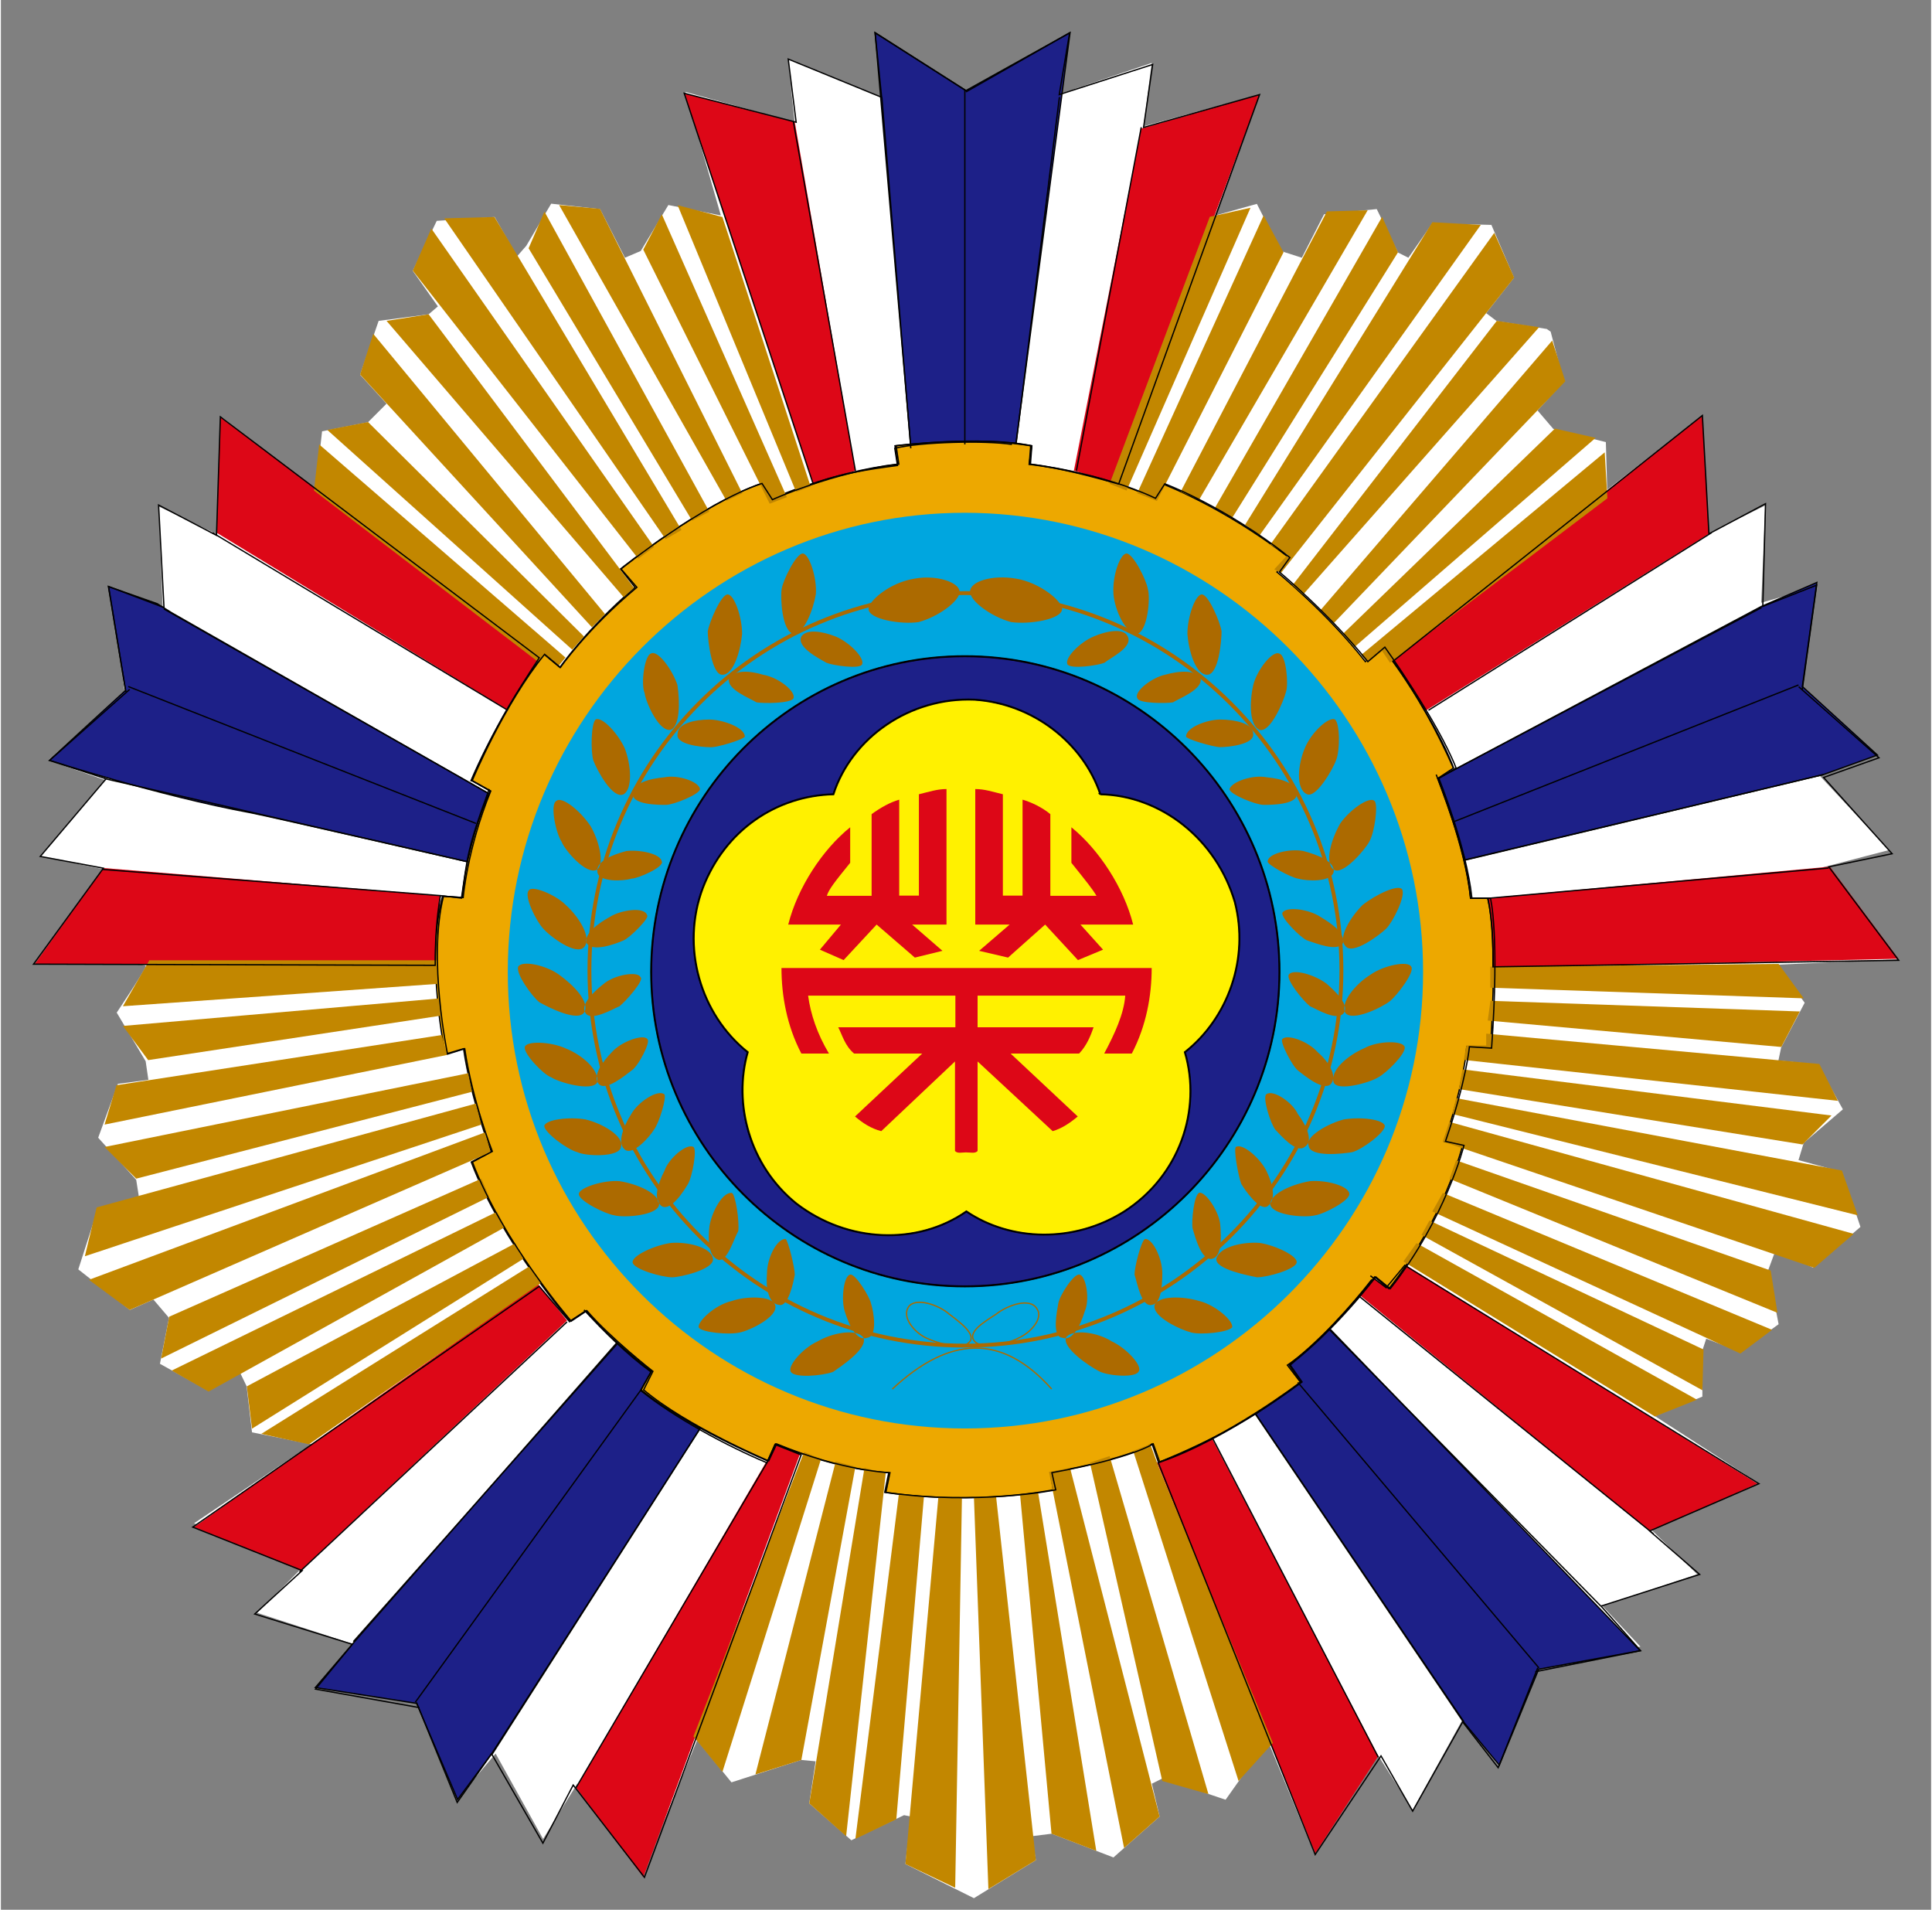 <svg enable-background="new 0 0 100 98.92" height="314.369" viewBox="0 0 100 98.92" width="318.097" xmlns="http://www.w3.org/2000/svg" xmlns:xlink="http://www.w3.org/1999/xlink"><rect x="0" y="0" width="100" height="98.92" fill="#808080" stroke="none"/><clipPath id="a"><path d="m0 0h100v98.92h-100z"/></clipPath><path clip-path="url(#a)" clip-rule="evenodd" d="m16.09 74.81-3.08-.62-.28-2.39-.33-.68-1.7.89-2.46-1.37.47-2.38-.81-.95-1.22.54-2.67-2.1 1.03-3.2 2.11-.55-.14-.89-1.97-2.18 1.02-2.79 1.58-.21-.14-.96-1.5-2.52s1.37-2.04 1.5-2.38c.2-.33-5.73-.14-5.73-.14l3.55-4.9-3.28-.68 3.34-3.95-2.93-1.02 3.96-3.55-.69-5.38 2.66.96-.21-5.18 3 1.43.34-6 4.79 3.68.34-3 2.38-.47.96-.96-1.37-1.5.96-2.79 2.59-.34.48-.41-1.3-1.84 1.24-2.59 3-.2 1.16 2.04.48-.55 1.29-2.18 2.53.28 1.29 2.52.82-.35 1.43-2.38 2.72.54-1.84-6.4 5.66 1.56-.34-3.27 4.84 1.98-.2-3.14 4.58 2.8 5.25-2.86-.28 3 4.65-1.57-.42 3.28 6.01-1.64-2.32 6.27 2.18-.61 1.24 2.44 1.09.35 1.15-2.25 2.73-.27 1.1 2.25.54.27 1.23-1.77 3.07.07 1.17 2.73-1.44 1.84.54.41 2.6.41.2.14.68 2.59-1.36 1.49.82.96 2.72.68.07 2.46 4.85-3.75.33 6.06 3.01-1.49-.21 5.04 2.86-.82-.88 5.11 4.02 3.62-3 1.02 3.62 3.88-3.41.89 3.82 4.77-6.21.28 1.43 1.97-1.22 2.32-.14.67 2.05.21 1.29 2.32-2.03 1.74-.27.89 2.25.61.96 2.85-2.46 2.11-1.92-.95-.4 1.08.54 2.8-1.98 1.43-1.77-.68-.2.61v2.39l-2.46 1.01 5.39 3.48-5.66 2.32 2.46 2.39-4.91 1.64 1.97 2.11-5.32 1.02-2.05 5.12-1.84-2.37-2.59 4.69-1.85-2.92-3.27 5.11-2.39-5.8-2.18 3.08-3.28-1.1-.54.27.4 1.7-2.39 2.12-3.2-1.23-1.03.13.21 1.24-3.21 1.97-3.55-1.77.28-2.46-.35-.07-2.73 1.3-2.18-1.91.33-2.18-.75-.07-3.61 1.16-1.78-2.18-2.8 6.82-3.41-4.57-1.77 2.86-2.46-4.42-1.83 2.17-2.06-5.04-5.18-.81 1.7-1.99-4.98-1.62 2.25-2.26-5.52-2.38z" fill="#fff" fill-rule="evenodd"/><path clip-path="url(#a)" clip-rule="evenodd" d="m31.91 69.55 1.78 1.51-.54.96 3.07 1.97-10.79 16.84-1.77 2.38-2.12-4.98-5.25-.82 1.92-2.25z" fill="#1d2088" fill-rule="evenodd"/><path clip-path="url(#a)" d="m31.91 69.55 1.78 1.51-.54.96 3.07 1.97-10.79 16.84-1.77 2.38-2.12-4.98-5.25-.82 1.92-2.25z" fill="none" stroke="#000" stroke-width=".067"/><path clip-path="url(#a)" clip-rule="evenodd" d="m65.01 73.24 2.18-1.57.14-.07-.61-.82s1.7-1.57 2.11-1.97l16.1 16.69-5.26.96-2.04 4.97-1.92-2.32-10.77-15.94z" fill="#1d2088" fill-rule="evenodd"/><path clip-path="url(#a)" d="m65.01 73.24 2.18-1.57.14-.07-.61-.82s1.7-1.57 2.11-1.97l16.1 16.69-5.26.96-2.04 4.97-1.92-2.32-10.77-15.94z" fill="none" stroke="#000" stroke-width=".067"/><g clip-rule="evenodd" fill-rule="evenodd"><path clip-path="url(#a)" d="m70.34 67.04.68-.88.89.54.89-1.16 18.21 11.31-5.59 2.46z" fill="#dd0717"/><path clip-path="url(#a)" d="m68.09 96-8.2-20.24 2.87-1.22 8.6 16.42z" fill="#dd0717"/><path clip-path="url(#a)" d="m40.18 74.81 1.23.47-8.13 21.95-3.48-4.64z" fill="#dd0717"/><path clip-path="url(#a)" d="m10.01 79.1 17.81-12.6 1.51 1.9-13.8 12.95z" fill="#dd0717"/><path clip-path="url(#a)" d="m94.76 44.89 3.55 4.77-21.09.48s.14-2.6-.2-3.62z" fill="#dd0717"/><path clip-path="url(#a)" d="m88.15 21.52.34 6.13-14.74 9.2-1.64-2.72z" fill="#dd0717"/><path clip-path="url(#a)" d="m94.08 30.17-.75 5.39 3.89 3.55-2.8 1.01-18.56 4.43-1.43-4.22 16.78-8.92z" fill="#1d2088"/></g><path clip-path="url(#a)" d="m94.08 30.17-.75 5.39 3.89 3.55-2.8 1.01-18.56 4.43-1.43-4.22 16.78-8.92z" fill="none" stroke="#000" stroke-width=".067"/><path clip-path="url(#a)" clip-rule="evenodd" d="m45.29 1.69 4.71 3 5.39-3-2.8 21.26-2.65-.07-2.81.14z" fill="#1d2088" fill-rule="evenodd"/><path clip-path="url(#a)" d="m45.29 1.69 4.71 3 5.39-3-2.8 21.26-2.65-.07-2.81.14z" fill="none" stroke="#000" stroke-width=".067"/><path clip-path="url(#a)" clip-rule="evenodd" d="m59.08 6.66 6.14-1.77-7.51 20.11-2.12-.62z" fill="#dd0717" fill-rule="evenodd"/><path clip-path="url(#a)" clip-rule="evenodd" d="m35.4 4.83 5.73 1.49 3.14 18.06-2.19.68z" fill="#dd0717" fill-rule="evenodd"/><path clip-path="url(#a)" clip-rule="evenodd" d="m5.57 30.38 2.53.89.75.47 16.38 9.34-1.09 3.55s-10.11-2.32-11.19-2.53c-4.78-.88-10.44-2.72-10.44-2.72l3.95-3.62z" fill="#1d2088" fill-rule="evenodd"/><path clip-path="url(#a)" d="m5.57 30.38 2.53.89.75.47 16.38 9.34-1.09 3.55s-10.11-2.32-11.19-2.53c-4.78-.88-10.44-2.72-10.44-2.72l3.95-3.62z" fill="none" stroke="#000" stroke-width=".067"/><path clip-path="url(#a)" clip-rule="evenodd" d="m11.17 27.59.2-6.01 16.45 12.35v.2l-1.56 2.65z" fill="#dd0717" fill-rule="evenodd"/><path clip-path="url(#a)" clip-rule="evenodd" d="m1.69 49.94h.06l3.56-4.98 17.46 1.43-.27 3.61z" fill="#dd0717" fill-rule="evenodd"/><path clip-path="url(#a)" clip-rule="evenodd" d="m39.83 25.88s3.14-1.43 6.63-1.84l-.14-.95s4.36-.54 7.03 0l-.07.95s3.61.41 6.49 1.77l.4-.75s3.14 1.17 6.56 3.82l-.62.75s2.6 2.11 4.58 4.64l.95-.75s2.73 3.81 3.62 6.26l-.82.54s1.43 3.54 1.7 6.2h.89s.54 1.84.14 7.77l-1.23-.07s-.07 1.7-1.16 4.9l.95.21s-.95 3.81-3.82 7.42l-.74-.61s-2.06 2.72-4.44 4.55l.61.89s-3.82 2.93-7.37 4.16l-.33-.95s-1.1.74-5.26 1.49l.14.89s-3.96.82-8.73.13l.21-1.02s-2.39-.06-5.87-1.49l-.41.88s-4.23-1.78-6.55-3.68l.54-.96s-2.25-1.71-3.4-3.14l-.82.54s-3.55-4.08-5.12-8.24l1.03-.55s-1.03-2.59-1.43-5.32l-.95.28s-1.03-4.9-.14-8.18l1.02.07s.14-2.52 1.44-5.52l-.96-.54s1.64-3.95 3.76-6.54l.82.68s1.36-1.97 3.89-4.15l-.75-.95s4.24-3.4 7.31-4.43z" fill="#eda800" fill-rule="evenodd"/><path clip-path="url(#a)" d="m39.83 25.88s3.14-1.43 6.63-1.84l-.14-.95s4.36-.54 7.03 0l-.07.95s3.61.41 6.49 1.77l.4-.75s3.14 1.17 6.56 3.82l-.62.75s2.6 2.11 4.58 4.64l.95-.75s2.73 3.81 3.62 6.26l-.82.54s1.43 3.54 1.7 6.2h.89s.54 1.84.14 7.77l-1.23-.07s-.07 1.7-1.16 4.9l.95.21s-.95 3.81-3.82 7.42l-.74-.61s-2.06 2.72-4.44 4.55l.61.89s-3.82 2.93-7.37 4.16l-.33-.95s-1.1.74-5.26 1.49l.14.89s-3.96.82-8.73.13l.21-1.02s-2.39-.06-5.87-1.49l-.41.88s-4.23-1.78-6.55-3.68l.54-.96s-2.25-1.71-3.4-3.14l-.82.54s-3.55-4.08-5.12-8.24l1.03-.55s-1.03-2.59-1.43-5.32l-.95.28s-1.03-4.9-.14-8.18l1.02.07s.14-2.52 1.44-5.52l-.96-.54s1.64-3.95 3.76-6.54l.82.68s1.36-1.97 3.89-4.15l-.75-.95s4.24-3.4 7.31-4.43z" fill="none" stroke="#000" stroke-width=".067"/><path clip-path="url(#a)" clip-rule="evenodd" d="m73.68 50.34c0 13.08-10.72 23.65-23.74 23.65-13.04 0-23.68-10.57-23.68-23.65s10.64-23.78 23.68-23.78c13.02.01 23.74 10.7 23.74 23.78" fill="#00a6df" fill-rule="evenodd"/><path clip-path="url(#a)" clip-rule="evenodd" d="m66.24 50.34c0 8.92-7.3 16.29-16.3 16.29-9.01 0-16.25-7.37-16.25-16.29 0-8.99 7.24-16.35 16.25-16.35 9 0 16.3 7.36 16.3 16.35" fill="#1d2088" fill-rule="evenodd"/><path clip-path="url(#a)" d="m66.24 50.34c0 8.92-7.3 16.29-16.3 16.29-9.01 0-16.25-7.37-16.25-16.29 0-8.99 7.24-16.35 16.25-16.35 9 0 16.3 7.36 16.3 16.35z" fill="none" stroke="#000" stroke-width=".1"/><path clip-path="url(#a)" clip-rule="evenodd" d="m56.96 41.14c3.14.07 6.01 2.32 6.97 5.59.75 2.93-.34 6-2.59 7.77.89 3-.27 6.4-3.14 8.25-2.6 1.64-5.87 1.56-8.19 0-2.53 1.76-6.14 1.64-8.81-.41-2.46-1.98-3.28-5.19-2.52-7.84-2.46-1.97-3.48-5.45-2.32-8.52 1.16-3 3.83-4.76 6.76-4.84.95-2.93 3.96-5.04 7.3-4.9 3.06.2 5.65 2.25 6.54 4.9m-7.02 9.47c-.08.07-.08.14-.08.21.08.13.08.2.14.2.07 0 .13-.07.2-.2 0-.07-.07-.14-.07-.21z" fill="#fff100" fill-rule="evenodd"/><path clip-path="url(#a)" d="m56.96 41.14c3.14.07 6.01 2.32 6.97 5.59.75 2.93-.34 6-2.59 7.77.89 3-.27 6.4-3.14 8.25-2.6 1.64-5.87 1.56-8.19 0-2.53 1.76-6.14 1.64-8.81-.41-2.46-1.98-3.28-5.19-2.52-7.84-2.46-1.97-3.48-5.45-2.32-8.52 1.16-3 3.83-4.76 6.76-4.84.95-2.93 3.96-5.04 7.3-4.9 3.06.2 5.65 2.25 6.54 4.9zm-7.02 9.47c-.08.07-.08.14-.08.21.08.13.08.2.14.2.07 0 .13-.07.2-.2 0-.07-.07-.14-.07-.21z" fill="none" stroke="#000" stroke-width=".053"/><path clip-path="url(#a)" clip-rule="evenodd" d="m50 50.14h9.62c0 1.43-.28 3-1.03 4.43h-1.43c.54-1.02 1.02-2.04 1.09-3h-7.65v1.64h6.01c-.14.4-.35.95-.75 1.36h-3.55l3.48 3.26c-.41.34-.82.62-1.3.76l-3.89-3.61v4.64c-.14.14-.34.07-.61.07-.21 0-.42.07-.56-.07v-4.64l-3.82 3.61c-.54-.14-.96-.42-1.36-.76l3.48-3.26h-3.53c-.48-.41-.61-.96-.82-1.36h6.07v-1.64h-7.63c.13.96.47 1.98 1.08 3h-1.43c-.75-1.43-1.03-3-1.03-4.43zm-6-5.45v-1.84c-1.44 1.16-2.73 3.13-3.21 5.04h2.73l-1.09 1.3 1.23.54 1.71-1.84 1.98 1.71 1.43-.35-1.57-1.36h1.78v-7.02c-.48 0-.89.14-1.43.27v5.25h-1.02v-4.97c-.48.14-.96.41-1.43.75v4.23h-2.32c.11-.34.39-.7 1.21-1.71m11.46 0v-1.84c1.43 1.16 2.72 3.13 3.2 5.04h-2.73l1.17 1.3-1.3.54-1.7-1.84-1.92 1.71-1.5-.35 1.58-1.36h-1.78v-7.02c.48 0 .89.14 1.43.27v5.25h1.02v-4.97c.48.14 1.03.41 1.44.75v4.23h2.39c-.2-.34-.49-.7-1.3-1.71" fill="#dd0717" fill-rule="evenodd"/><path clip-path="url(#a)" clip-rule="evenodd" d="m41.95 25.2-.75.28-6.14-14.85 2.32.61zm-8.67-12.27 6.55 13.16.89-.34-6.48-14.65zm5.13 12.62-7.37-14.73-2.12-.2 8.67 15.32zm-11.07-12.69 8.47 14.11.89-.47-8.54-15.54zm7.92 14.59-9.69-16.21-2.6.07 11.47 16.62zm-13.92-13.43.96-2.18 11.54 16.49-.82.61zm11.46 16.43-.54.48-12.28-14.31 2.18-.34zm-14.19-11.05.68-2.11 12.01 14.52-.68.68zm11.6 13.57-.61.68-12.69-11.38 2.11-.41zm-13.99-7.56.27-2.39 12.76 11.04-.34.41-.75-.54-.34.34z" fill="#c28700" fill-rule="evenodd"/><path clip-path="url(#a)" clip-rule="evenodd" d="m65.9 90.28-1.78 1.97-5.46-17.1.89-.34.47 1.28zm-9.48-14.52 3.75 16.49 2.39.68-5.12-17.51zm3.61 18.33-4.64-18.06-1.09.21 3.89 19.48zm-7.23-16.69.94-.07 3.01 18.54-2.32-.89zm.82 18.95-2.06-18.82h-1.15l.75 20.32zm-5.05-18.82h1.22l-.35 20.25-2.58-1.23zm-2.18 16.7 1.43-16.7-1.3-.13-2.25 17.85zm-1.65-18.2 1.1.28-2.05 18.8-1.91-1.7zm-3.27 15.13 2.8-15.19-1.02-.27-4.16 16.21zm.14-15.95-5.73 14.73 1.5 1.84 5.11-16.21z" fill="#c28700" fill-rule="evenodd"/><path clip-path="url(#a)" clip-rule="evenodd" d="m62.63 11.23 2.11-.47-6.42 14.65-.88-.35zm-2.74 14.72 6.56-12.88-1.03-1.91-6.55 14.39zm8.81-15-7.58 14.52.96.41 8.73-14.99zm-4.92 15.89 8.6-13.77-.82-1.84-8.66 15.07zm10.38-15.33-9.7 15.67.75.55 11.46-16.08zm-7.85 18.18-.34-.2.69-.75-.89-.54 11.6-16.14 1.03 2.32zm11.19-13.07 2.19.33-12.22 13.84-.55-.48zm-8.46 15.67-.68-.68 12.01-13.97.68 2.11zm11.47-10.09 2.11.48-12.5 10.84-.6-.68zm-8.54 12.13-.41-.61-.75.61-.34-.4 12.62-10.5.14 2.38z" fill="#c28700" fill-rule="evenodd"/><path clip-path="url(#a)" clip-rule="evenodd" d="m92.1 49.93 1.3 1.78-16.24-.55v-1.09zm-15.07 2.93.14-1.02 16.03.55-.96 1.84zm17.18 2.25-17.26-1.57v.61h-1.03l-.13.75 19.38 2.12zm-18.68 1.3.19-1.02 19.12 2.39-1.5 1.5zm19.85 4.22.82 2.32-21.01-5.25.2-.82zm-20.68-1.5 19.25 6.54 2.04-1.76-20.95-5.8zm16.99 6.68-16.3-5.71-.34.96 16.99 6.94zm-17.53-3.06 15.96 7.36 1.64-1.23-17.06-7.09zm14.05 7.15-.06 2.11-14.55-8.04.41-.75zm-15.55-4.56.68-.95 14.53 8.11-2.18.87z" fill="#c28700" fill-rule="evenodd"/><path clip-path="url(#a)" clip-rule="evenodd" d="m15.96 74.81-2.47-.54 13.86-8.66.68.81zm10.7-10.42-13.92 7.42.27 2.19 14.06-8.8zm-15.9 7.69 15.36-8.52-.41-.8-16.86 8.23zm14.13-11.03-16.17 7.15-.42 2.17 17-8.38zm-18.22 6.8 18.7-8.17-.28-1.03-20.53 7.64zm17.94-10.69.28 1.09-20.54 6.82.61-2.53zm-17.6 3.89-1.64-1.64 18.84-3.82.2.96zm15.83-7.44-16.85 2.6-.62 2.04 17.75-3.61zm-15.21 1.3-1.31-1.77 16.45-1.43.07.89zm14.94-5.17h-14.88l-1.37 2.38 16.31-1.16z" fill="#c28700" fill-rule="evenodd"/><path clip-path="url(#a)" d="m77.02 46.53 17.67-1.57m-.27-4.84-18.62 4.43m17.33-9.07-17.88 7.09m15.97-11.1-16.79 8.86m14.2-12.74-14.67 9.2m1.29 2.99c-.82-1.85-1.84-3.75-3.14-5.52l16.04-12.74.34 6.13 2.93-1.56-.14 5.32 2.79-1.1-.75 5.45m-18.96 4.36c.82 2.18 1.57 4.29 1.78 6.41h.89c.27 1.23.27 2.32.27 3.55l21.02-.34-3.62-4.84 3.28-.68-3.55-3.95 2.87-1.02-4.16-3.68" fill="none" stroke="#000" stroke-width=".067"/><path clip-path="url(#a)" d="m30.21 67.85c1.09 1.17 2.25 2.33 3.47 3.21l-.54.96c1.78 1.43 4.44 2.86 6.55 3.75l.41-.95 1.36.54-8.12 21.88-3.69-4.78-1.57 3.01-2.66-4.63-1.78 2.52-2.11-5.18m8.75-20.26-.82.54-1.57-1.83-17.95 12.47 5.67 2.25-2.46 2.25 5.06 1.57-1.91 2.32 5.39.96m7.64-19.98-13.86 12.95m16.44-11.79-13.65 15.4m14.88-13.01-11.67 16.15m3.97 2.71 10.78-16.88m-6.42 18.59 9.89-16.83" fill="none" stroke="#000" stroke-width=".067"/><path clip-path="url(#a)" d="m62.76 74.47 8.6 16.55m4.44-1.83-10.79-15.95m2.18-1.64 12.49 14.79m-10.91-17.58 14.12 14.38m-12.55-16.07 15.28 12.33m-14.67-13.37.82.62.96-1.16 18.35 11.31-5.66 2.45 2.59 2.25-5.11 1.64 2.05 2.31-5.46 1.09m-8.47-20.31c-.9 1.17-2.87 3.42-4.37 4.43.27.35.47.62.68.89-2.39 1.85-4.57 3-7.37 4.16l8.13 20.3 3.41-5.11 1.64 2.86 2.59-4.62 1.84 2.37 2.05-5.17" fill="none" stroke="#000" stroke-width=".067"/><path clip-path="url(#a)" d="m22.77 46.39-17.54-1.36m18.92-.4-18.78-4.3m1.23-4.77 18.01 7.09m-16.17-11.11 16.79 9.54m1.03-4.29-15.3-9.2m14.34 13.28c-1.16 3.14-1.1 3.41-1.44 5.65l-1.09-.13c-.2 1.15-.27 2.32-.27 3.61l-20.81-.06 3.62-4.97-3.27-.61 3.41-4.02-2.93-.95 4.15-3.68m17.67 4.76c.96-2.25 2.25-4.43 3.55-6.4l-16.52-12.48-.2 6.14-3-1.57.28 5.31-2.87-1.09.89 5.45" fill="none" stroke="#000" stroke-width=".067"/><path clip-path="url(#a)" d="m52.38 23.02c-1.35-.21-4.7-.14-6.07.2l.14.89c-1.5.2-2.94.41-4.37.95l-6.68-20.23 5.8 1.5-.41-3.27 4.84 1.98-.34-3.34 4.71 3m2.32 18.25 1.09.14-.14.96c1.7.2 3.14.61 4.64 1.02l7.3-20.17-6.01 1.7.47-3.26-4.84 1.56.54-3.2-5.37 3.06m9.08 1.83-3.36 17.79m-3.13-1.36 2.25-17.99m-4.9 17.99v-18.33m-2.8 18.53-1.5-18.19m-4.58 1.29 3.21 18.06" fill="none" stroke="#000" stroke-width=".067"/><path clip-path="url(#a)" d="m39.97 25.88s3.14-1.43 6.55-1.84l-.14-.95s4.43-.54 7.03 0l-.07.95s3.61.41 6.48 1.77l.48-.75s3.14 1.17 6.48 3.82l-.54.75s2.53 2.11 4.58 4.64l.88-.75s2.73 3.81 3.69 6.26l-.89.54s1.43 3.54 1.71 6.2h.96s.48 1.84.06 7.77l-1.15-.07s-.14 1.7-1.24 4.9l.96.21s-.96 3.81-3.82 7.42l-.75-.61s-2.05 2.72-4.44 4.55l.62.89s-3.82 2.93-7.37 4.16l-.34-.95s-1.09.74-5.25 1.49l.2.89s-4.03.82-8.8.13l.21-1.02s-2.39-.06-5.87-1.49l-.41.88s-4.23-1.78-6.48-3.68l.48-.96s-2.19-1.71-3.42-3.14l-.81.54s-3.55-4.08-5.12-8.24l1.03-.55s-1.03-2.59-1.43-5.32l-.89.28s-1.03-4.9-.21-8.18l1.02.07s.21-2.52 1.43-5.52l-.96-.54s1.64-3.95 3.75-6.54l.82.68s1.36-1.97 3.96-4.15l-.82-.95s4.22-3.4 7.3-4.43z" fill="none" stroke="#000" stroke-width=".067"/><path clip-path="url(#a)" d="m66.24 50.34c0 8.92-7.3 16.29-16.3 16.29-9.01 0-16.25-7.37-16.25-16.29 0-8.99 7.24-16.35 16.25-16.35 9 0 16.3 7.36 16.3 16.35z" fill="none" stroke="#000" stroke-width=".06"/><path clip-path="url(#a)" clip-rule="evenodd" d="m27.89 51.91c.48.27 1.98 1.03 2.32.54.34-.54-.55-1.43-1.3-1.97-.68-.49-1.91-.75-2.11-.41-.14.34.68 1.5 1.09 1.84m28.94 19.08c-.41-.21-1.85-1.16-1.65-1.71.35-.47 1.65-.27 2.39.21.74.34 1.63 1.29 1.36 1.57-.2.33-1.7.2-2.1-.07m-2.05-3.47c-.07.41-.34 1.7.2 1.77.55.21.96-.68 1.17-1.36.28-.61.07-1.85-.27-1.91-.29-.07-1.04 1.09-1.1 1.5m3.95-1.5c0-.4.35-1.77.55-1.85.41 0 .89 1.03.89 1.78 0 .68-.07 1.57-.54 1.64-.55.13-.76-1.16-.9-1.57m2.94 3c.48.13 1.91 0 2.12-.27.07-.34-.88-1.16-1.7-1.36-.89-.27-2.12-.27-2.32.2-.14.61 1.35 1.29 1.9 1.43m3.41-2.86c-.4-.08-2.18-.41-2.11-.96.14-.61 1.36-.89 2.25-.82.82.13 1.98.68 1.91 1.02-.07.35-1.5.76-2.05.76m-3.34-2.53c.14.48.47 1.71 1.02 1.57.48-.13.48-1.03.41-1.78-.07-.68-.75-1.69-1.08-1.64-.28.08-.42 1.51-.35 1.85m2.52-2.31c-.14-.35-.41-1.78-.28-1.91.34-.21 1.23.55 1.58 1.23.33.68.54 1.5.06 1.84-.4.27-1.16-.82-1.36-1.16m3.83 1.63c.47-.07 1.77-.75 1.77-1.1 0-.41-1.16-.74-2.04-.67-.83.14-2.06.61-2.06 1.22.14.55 1.78.69 2.33.55m-2.06-4.43c.27.28 1.09 1.24 1.51.89.47-.27.12-1.09-.35-1.71-.28-.61-1.3-1.29-1.63-1.02-.21.14.2 1.5.47 1.84m3.97 1.16c-.47.08-2.18.28-2.25-.34-.2-.47 1.03-1.16 1.84-1.36.89-.14 2.04 0 2.11.34 0 .34-1.16 1.22-1.7 1.36m-2.8-4.23c-.28-.2-.96-1.5-.81-1.63.26-.28 1.35.13 1.83.68.56.48 1.03 1.22.69 1.64-.36.41-1.37-.42-1.71-.69m4.16.35c.41-.21 1.43-1.22 1.37-1.56-.07-.35-1.37-.35-2.11.06-.82.35-1.78 1.15-1.57 1.77.2.48 1.9 0 2.31-.27m-3.54-3.68c-.35-.27-1.24-1.37-1.1-1.63.2-.34 1.36 0 1.97.47.47.41 1.16 1.08.89 1.5-.33.48-1.43-.2-1.76-.34m4.15-.27c.35-.28 1.29-1.5 1.1-1.77-.14-.34-1.44-.08-2.12.41-.76.47-1.57 1.43-1.3 1.97.35.48 1.91-.28 2.32-.61m-4.3-3.14c-.34-.14-1.36-1.17-1.28-1.43.19-.34 1.35-.2 1.97.21.55.33 1.29.82 1.17 1.36-.28.48-1.44-.01-1.86-.14m4.1-.61c.34-.34 1.03-1.7.82-2.04-.2-.27-1.36.27-2.05.82-.61.61-1.29 1.7-.89 2.11.35.54 1.85-.62 2.12-.89m-4.57-2.59c-.41-.07-1.63-.75-1.57-.89 0-.41 1.16-.68 1.85-.54.75.2 1.63.54 1.57 1.08-.14.55-1.38.48-1.85.35m3.69-1.91c.28-.47.47-1.91.28-2.11-.28-.27-1.31.48-1.78 1.16-.47.82-.83 2.04-.34 2.39.47.33 1.63-1.04 1.84-1.44m-1.72-4.22c-.13.4-1.02 1.97-1.5 1.76-.61-.27-.47-1.56-.12-2.38.33-.82 1.23-1.64 1.56-1.5.27.2.27 1.64.06 2.12m-3.75 2.31c.34 0 1.71 0 1.71-.54 0-.61-.82-.82-1.56-.89-.69-.14-1.78.21-1.92.61 0 .27 1.36.82 1.77.82m1.16-5.86c-.14.55-.82 2.11-1.36 1.98-.54-.21-.54-1.43-.34-2.32.2-.81 1.02-1.83 1.36-1.63.34.07.48 1.56.34 1.97m-3.41 2.87c.41 0 1.78-.14 1.71-.69 0-.54-.95-.74-1.71-.74-.68 0-1.77.41-1.77.88-.01.13 1.43.55 1.77.55m.07-6c0 .47-.14 2.25-.75 2.25s-.96-1.29-1.02-2.11c0-.89.41-2.05.75-2.05s.95 1.43 1.02 1.91m-2.52 3.68c.34-.21 1.56-.68 1.43-1.23-.27-.47-1.09-.41-1.84-.2-.67.14-1.64.88-1.43 1.22.06.27 1.5.27 1.84.21m-1.3-5.87c.14.41 0 2.18-.55 2.32-.61 0-1.16-1.23-1.23-2.05-.07-.96.35-2.11.68-2.11.34.01 1.03 1.37 1.1 1.84m-2.25 3.82c-.34.14-1.78.35-1.92.07-.14-.34.68-1.15 1.36-1.43.61-.27 1.57-.48 1.77 0 .28.55-.88 1.09-1.21 1.36m-4.58-4.36c1.23.2 2.39 1.16 2.39 1.57 0 .54-1.7.82-2.65.68-1.03-.28-2.12-1.09-2.12-1.57-.01-.54 1.16-.89 2.38-.68m-9.48 41.09c.41-.28 1.84-1.23 1.57-1.78-.34-.47-1.57-.27-2.39.21-.75.34-1.57 1.29-1.36 1.57.2.33 1.63.2 2.18 0m1.97-3.54c.14.41.35 1.7-.19 1.77-.56.21-.96-.68-1.17-1.36-.2-.61-.06-1.85.28-1.91.26-.07 1.02 1.16 1.08 1.5m-3.95-1.5c0-.35-.34-1.77-.48-1.85-.47 0-.96 1.03-.96 1.78-.07.75.07 1.57.62 1.64.48.13.75-1.16.82-1.57m-2.86 3c-.54.13-1.98 0-2.12-.27-.07-.28.82-1.16 1.71-1.36.75-.27 2.11-.27 2.25.2.21.61-1.37 1.35-1.84 1.43m-3.49-2.86c.41 0 2.19-.41 2.11-.96-.07-.61-1.36-.89-2.18-.82-.89.13-2.05.68-1.98 1.02.08.35 1.51.76 2.05.76m3.42-2.39c-.21.34-.55 1.57-1.02 1.49-.55-.19-.55-1.09-.47-1.76.13-.75.68-1.77 1.16-1.71.19.07.4 1.5.33 1.98m-2.6-2.45c.21-.35.48-1.78.28-1.91-.35-.21-1.3.61-1.5 1.23-.35.68-.61 1.5-.14 1.84.48.27 1.16-.82 1.36-1.16m-3.82 1.63c-.47-.07-1.84-.75-1.84-1.1 0-.33 1.29-.74 2.11-.67.89.14 2.05.61 2.05 1.22-.08.55-1.78.69-2.32.55m2.05-4.43c-.21.35-1.1 1.37-1.51 1.02-.41-.34-.06-1.22.34-1.84.34-.61 1.36-1.29 1.71-1.02.14.14-.27 1.5-.54 1.84m-3.96 1.16c.41.21 2.18.28 2.25-.27.2-.54-.96-1.23-1.85-1.43-.82-.14-2.04 0-2.12.34.01.34 1.18 1.22 1.72 1.36m2.8-4.23c.34-.2 1.02-1.5.82-1.63-.2-.28-1.36.13-1.84.68-.47.48-1.02 1.22-.68 1.64.34.41 1.35-.42 1.7-.69m-4.16.35c-.41-.14-1.43-1.22-1.37-1.56.07-.35 1.37-.28 2.11.06.89.35 1.78 1.15 1.64 1.77-.27.48-1.98 0-2.38-.27m3.54-3.68c-.34.14-1.5.82-1.77.34-.27-.41.41-1.08.95-1.5.55-.47 1.78-.68 1.91-.34.21.13-.75 1.23-1.09 1.5m.21-3.41c.33-.14 1.36-1.17 1.22-1.3-.13-.47-1.36-.27-1.91.07-.61.33-1.36.88-1.23 1.36.28.49 1.44.08 1.92-.13m-4.16-.61c-.34-.34-1.03-1.7-.75-1.98.14-.28 1.36.2 1.91.75.68.61 1.37 1.7.96 2.18s-1.78-.55-2.12-.95m4.57-2.59c.34 0 1.71-.61 1.57-.89-.07-.41-1.16-.62-1.84-.54-.75.2-1.57.54-1.5 1.08.06.55 1.36.48 1.77.35m-3.62-1.91c-.28-.4-.62-1.91-.28-2.11.28-.27 1.23.48 1.78 1.3.4.68.75 1.9.34 2.25-.55.33-1.7-1.04-1.84-1.44m1.64-4.22c.2.54 1.02 2.04 1.57 1.76.47-.27.4-1.5.06-2.38-.34-.75-1.15-1.64-1.5-1.5-.26.2-.26 1.7-.13 2.12m3.76 2.31c-.35 0-1.71 0-1.71-.54 0-.61.88-.82 1.64-.89.68-.14 1.77.21 1.84.61-.01.27-1.37.82-1.77.82m-1.1-5.79c.06.48.75 2.04 1.36 1.9.47-.21.47-1.43.34-2.32-.27-.81-1.03-1.83-1.37-1.63-.33.08-.54 1.57-.33 2.05m3.35 2.8c-.41 0-1.78-.14-1.64-.69 0-.54.89-.74 1.64-.74.68 0 1.84.41 1.84.88 0 .13-1.51.61-1.84.55m-.08-6c0 .47.21 2.25.75 2.25.61 0 .95-1.29 1.03-2.11 0-.89-.41-2.05-.75-2.05s-.95 1.43-1.03 1.91m3.83-2.19c-.07.41 0 2.18.61 2.32.55 0 1.02-1.23 1.16-2.05.07-.82-.34-2.11-.68-2.11s-1.02 1.37-1.09 1.84m2.32 3.82c-.34-.2-1.57-.81-1.3-1.36.27-.41 1.09-.27 1.78 0 .68.28 1.5 1.09 1.37 1.43-.08.28-1.51.07-1.85-.07m4.57-4.36c-1.29.2-2.39 1.16-2.39 1.57 0 .54 1.71.82 2.6.68 1.03-.28 2.12-1.09 2.12-1.57-.01-.48-1.17-.89-2.33-.68m-8.19 6.41c-.34-.21-1.57-.68-1.43-1.23.27-.47 1.09-.41 1.77-.2.82.14 1.71.88 1.57 1.22-.13.27-1.57.27-1.91.21" fill="#ac6a00" fill-rule="evenodd"/><path clip-path="url(#a)" d="m51.56 68.07c.61-.48 1.78-.88 2.12-.27.34.48-.33 1.23-.95 1.5-.48.27-1.85.61-2.26.2-.47-.48.48-1.03 1.09-1.43z" fill="none" stroke="#ac6a00" stroke-width=".067"/><path clip-path="url(#a)" d="m50.14 69.55c-.34.41-1.71 0-2.25-.27s-1.22-1.02-.88-1.57c.34-.54 1.57-.13 2.11.35.54.41 1.49 1.09 1.02 1.49z" fill="none" stroke="#ac6a00" stroke-width=".067"/><path clip-path="url(#a)" d="m49.94 69.7c-10.79 0-19.45-8.73-19.45-19.43 0-10.83 8.66-19.55 19.45-19.55 10.7 0 19.51 8.72 19.51 19.55 0 10.7-8.81 19.43-19.51 19.43z" fill="none" stroke="#ac6a00" stroke-width=".2"/><path clip-path="url(#a)" d="m46.18 71.95c2.93-2.73 5.65-2.93 8.26 0" fill="none" stroke="#ac6a00" stroke-width=".067"/><path clip-path="url(#a)" d="m56.96 41.14c3.14.07 6.01 2.32 6.97 5.59.75 2.93-.35 6-2.59 7.77.88 3-.28 6.41-3.14 8.25-2.6 1.64-5.87 1.56-8.18 0-2.53 1.76-6.14 1.64-8.81-.41-2.45-1.98-3.27-5.19-2.52-7.84-2.46-1.97-3.48-5.45-2.32-8.52 1.16-3 3.82-4.76 6.76-4.84.95-2.93 3.96-5.04 7.31-4.9 3.04.2 5.63 2.25 6.52 4.9z" fill="none" stroke="#000" stroke-width=".1"/></svg>